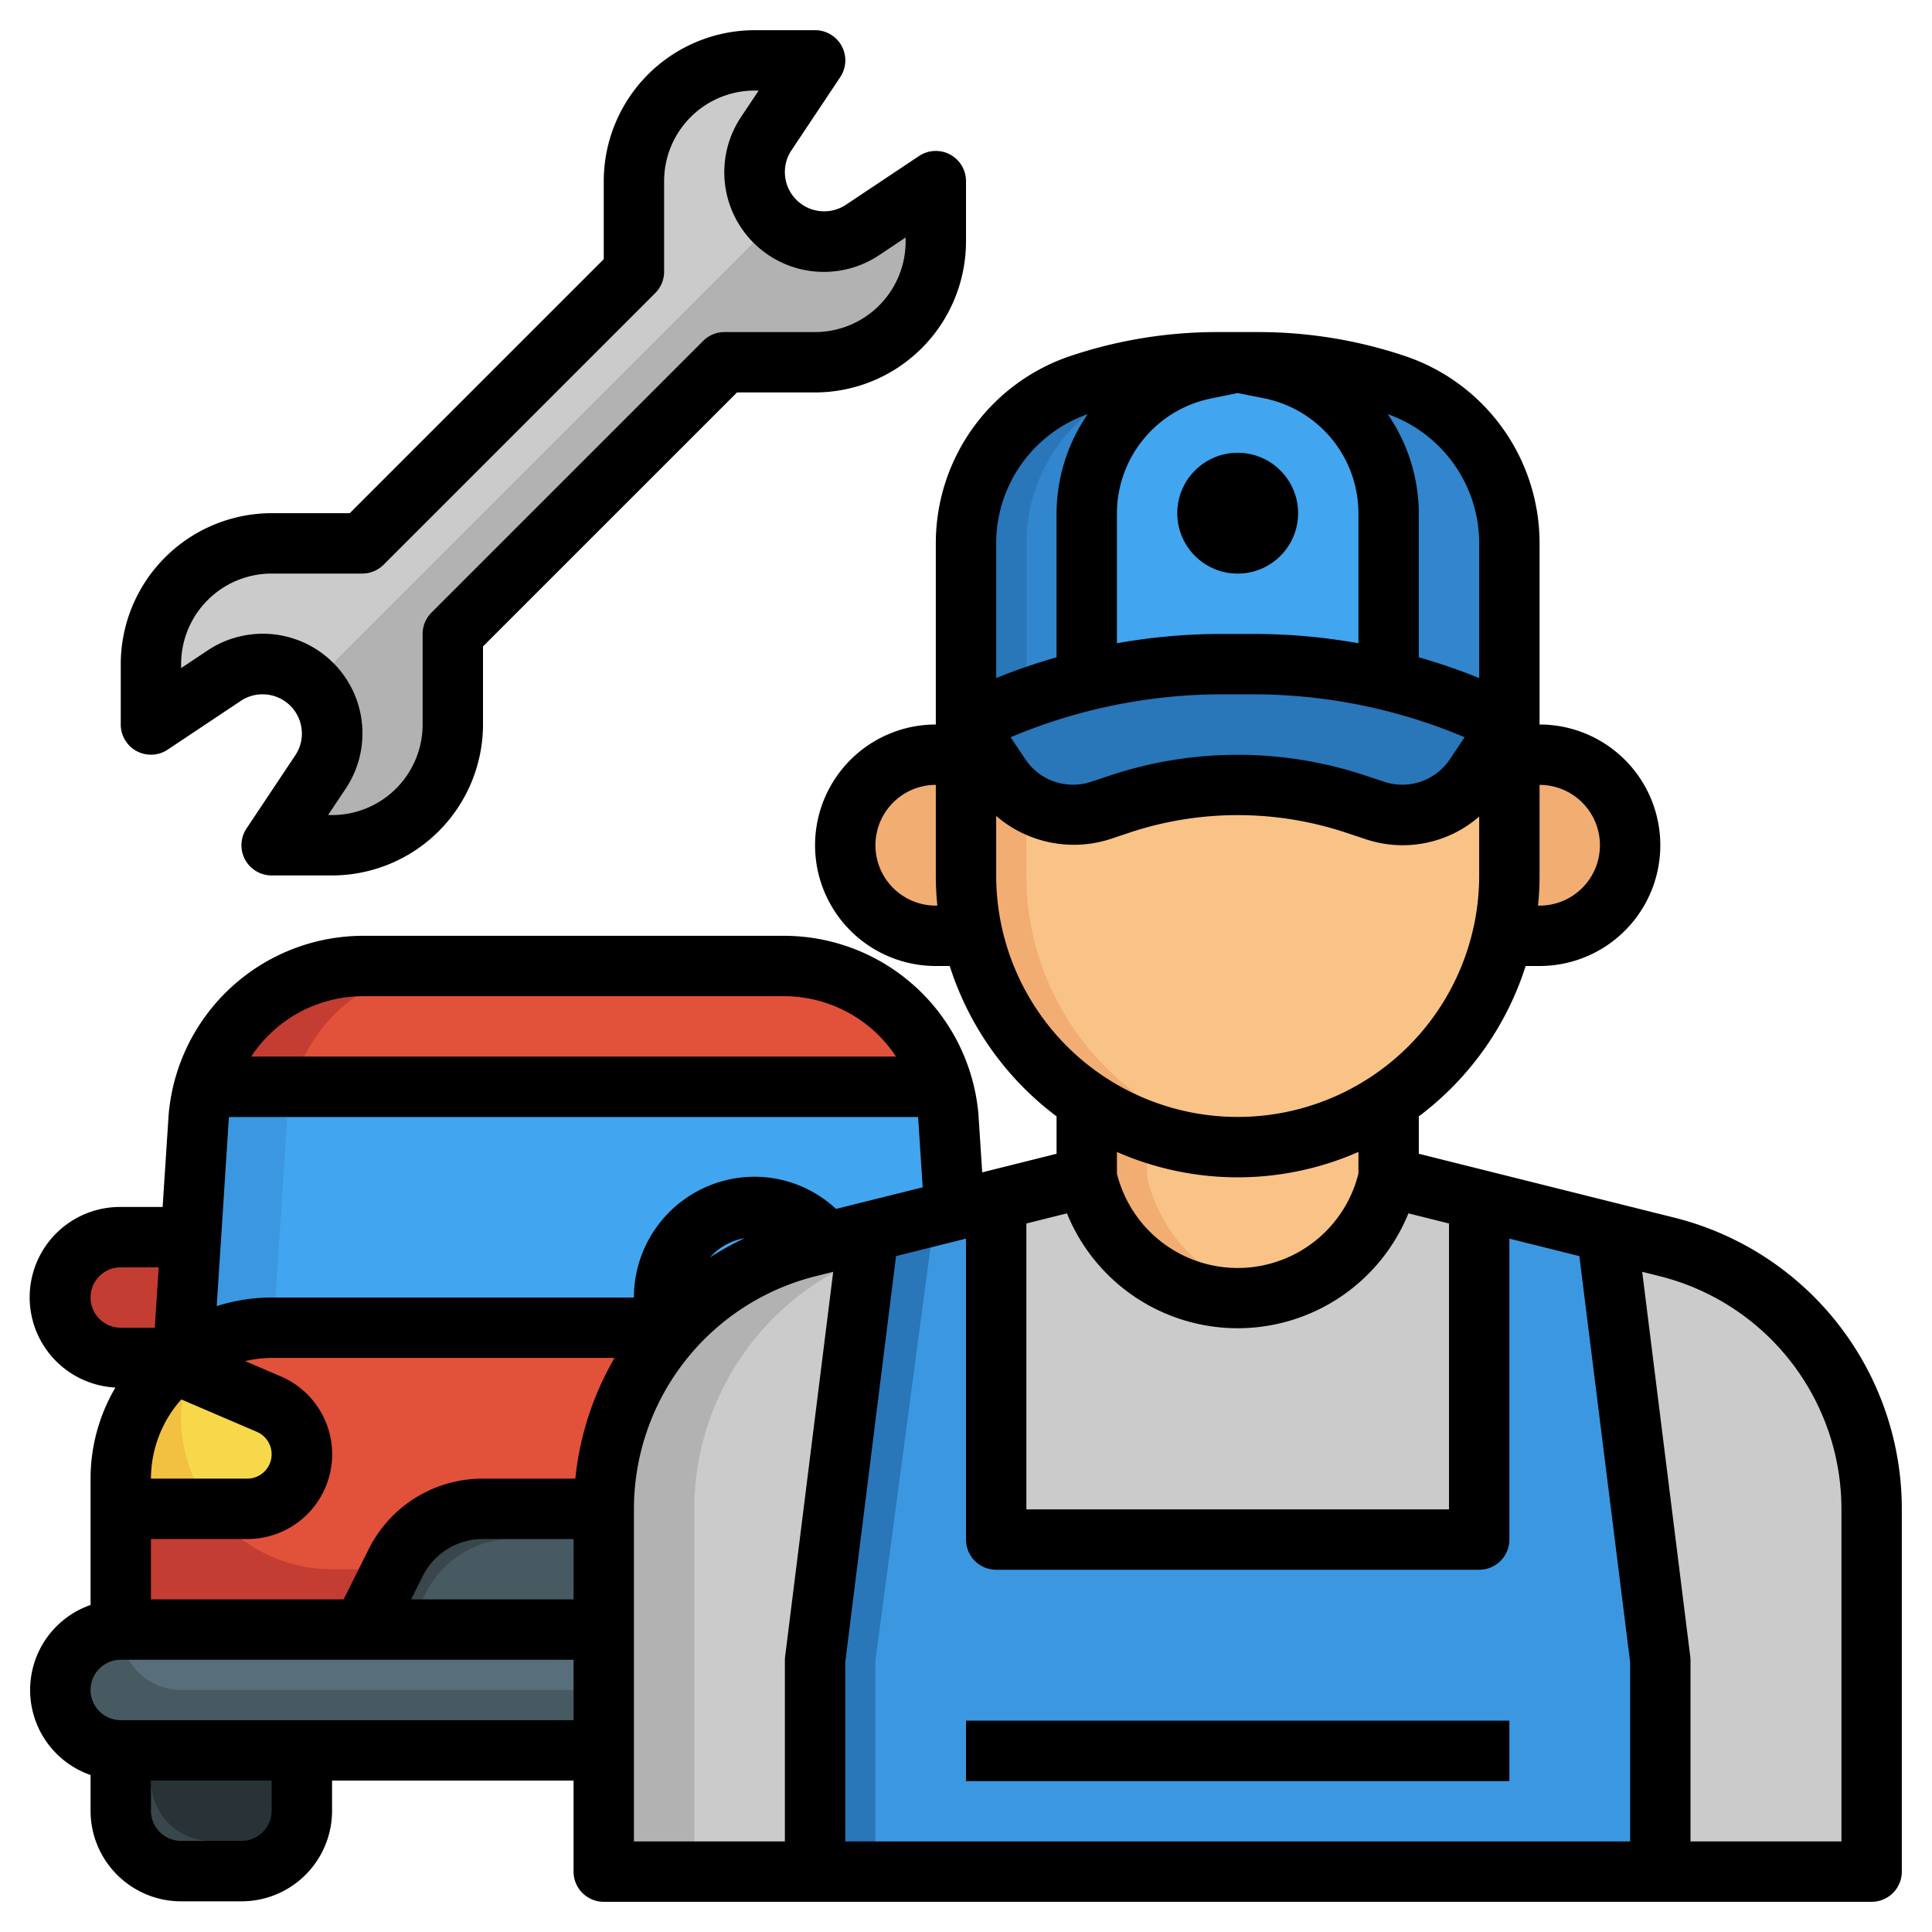 <?xml version="1.0" encoding="UTF-8"?>
<svg xmlns="http://www.w3.org/2000/svg" id="Layer_3" data-name="Layer 3" viewBox="0 0 64 64" width="512" height="512"><path d="M4,57.983v2a2,2,0,0,0,2,2H8a2,2,0,0,0,2-2v-2" style="fill:#39474d"/><rect x="2" y="40.983" width="34" height="4" rx="2" style="fill:#c43d32"/><path d="M31.932,44.932l-.517-7.949A5.433,5.433,0,0,0,26,32H12a5.433,5.433,0,0,0-5.415,4.983l-.517,7.949Z" style="fill:#3b98e0"/><path d="M9.517,36.983,9,44.932H31.932l-.517-7.949A5.433,5.433,0,0,0,26,32H14.932A5.433,5.433,0,0,0,9.517,36.983Z" style="fill:#41a5ef"/><path d="M34,53.983v-5h0a5,5,0,0,0-5-5H9a5,5,0,0,0-5,5H4v5Z" style="fill:#c43d32"/><rect x="2" y="53.983" width="34" height="4" rx="2" style="fill:#475a62"/><path d="M34,53.983H4a2,2,0,0,0,2,2H36A2,2,0,0,0,34,53.983Z" style="fill:#586e7a"/><path d="M26,32H12a5.432,5.432,0,0,0-5.238,4H31.238A5.432,5.432,0,0,0,26,32Z" style="fill:#c43d32"/><path d="M9.693,36H31.238A5.432,5.432,0,0,0,26,32H14.932A5.434,5.434,0,0,0,9.693,36Z" style="fill:#e2513a"/><path d="M25,46.983a4,4,0,1,1,4-4A4,4,0,0,1,25,46.983Zm0-6a2,2,0,1,0,2,2A2,2,0,0,0,25,40.983Z" style="fill:#3186cd"/><path d="M34,48.983a5,5,0,0,0-5-5H9a4.95,4.95,0,0,0-2.375.625A4.947,4.947,0,0,0,6,46.983a5,5,0,0,0,5,5H34Z" style="fill:#e2513a"/><path d="M10,48.175a1.808,1.808,0,0,0-1.1-1.662L5.79,45.178A4.968,4.968,0,0,0,4,48.983v1H8.192A1.808,1.808,0,0,0,10,48.175Z" style="fill:#f2c141"/><path d="M32.21,45.179,29.1,46.513a1.808,1.808,0,0,0,.712,3.47H34v-1A4.965,4.965,0,0,0,32.21,45.179Z" style="fill:#f8d84b"/><path d="M8.9,46.513,6.285,45.391A4.768,4.768,0,0,0,6,46.983a4.956,4.956,0,0,0,1.023,3H8.192a1.808,1.808,0,0,0,.712-3.47Z" style="fill:#f8d84b"/><path d="M5,58.983a2,2,0,0,0,2,2H9a1.99,1.99,0,0,0,.82-.18,1.99,1.99,0,0,0,.18-.82v-2H5Z" style="fill:#283237"/><path d="M34,57.983v2a2,2,0,0,1-2,2H30a2,2,0,0,1-2-2v-2" style="fill:#39474d"/><path d="M33,58.983a2,2,0,0,1-2,2H29a1.99,1.99,0,0,1-.82-.18,1.99,1.99,0,0,1-.18-.82v-2h5Z" style="fill:#283237"/><path d="M26,53.983l-1.106-2.211A3.234,3.234,0,0,0,22,49.983H16a3.234,3.234,0,0,0-2.894,1.789L12,53.983" style="fill:#39474d"/><path d="M26,53.983l-1.106-2.211a2.982,2.982,0,0,0-.171-.29,3.224,3.224,0,0,0-1.723-.5H17a3.234,3.234,0,0,0-2.894,1.789L13.5,53.983Z" style="fill:#475a62"/><path d="M36,36.484V39l-9.209,2.3A8.966,8.966,0,0,0,20,50h0V62H62V50h0a8.966,8.966,0,0,0-6.791-8.7L46,39V36.484Z" style="fill:#b2b2b2"/><path d="M55.209,41.3,46,39V36.484H39V39l-9.209,2.3A8.966,8.966,0,0,0,23,50V62H62V50A8.966,8.966,0,0,0,55.209,41.3Z" style="fill:#cbcbcb"/><path d="M46,39l-.03.119A5.123,5.123,0,0,1,41,43h0a5.123,5.123,0,0,1-4.97-3.881L36,39V35H46Z" style="fill:#f2ad73"/><path d="M50,25h1a3,3,0,0,1,3,3h0a3,3,0,0,1-3,3H49.776" style="fill:#f2ad73"/><path d="M32,25H31a3,3,0,0,0-3,3h0a3,3,0,0,0,3,3h1.224" style="fill:#f2ad73"/><path d="M41,38h0a9,9,0,0,0,9-9V18h0a5.55,5.55,0,0,0-3.8-5.265h0A14.317,14.317,0,0,0,41.675,12h-1.35a14.317,14.317,0,0,0-4.53.735h0A5.55,5.55,0,0,0,32,18h0V29a9,9,0,0,0,9,9Z" style="fill:#f2ad73"/><path d="M42,37.941A9,9,0,0,0,50,29V18a5.55,5.55,0,0,0-3.8-5.265,14.319,14.319,0,0,0-4.2-.722,14.319,14.319,0,0,0-4.2.722A5.55,5.55,0,0,0,34,18V29A9,9,0,0,0,42,37.941Z" style="fill:#f9c387"/><path d="M50,24l-1.149,1.723A2.867,2.867,0,0,1,46.465,27h0a2.875,2.875,0,0,1-.906-.147l-.662-.221A12.343,12.343,0,0,0,41,26h0a12.343,12.343,0,0,0-3.9.632l-.662.221a2.875,2.875,0,0,1-.906.147h0a2.867,2.867,0,0,1-2.386-1.277L32,24V21H50Z" style="fill:#2976b9"/><path d="M46.205,12.735A14.317,14.317,0,0,0,41.675,12h-1.35a14.317,14.317,0,0,0-4.53.735A5.55,5.55,0,0,0,32,18v6a18.946,18.946,0,0,1,8.472-2h1.056A18.946,18.946,0,0,1,50,24V18A5.55,5.55,0,0,0,46.205,12.735Z" style="fill:#2976b9"/><path d="M50,18a5.55,5.55,0,0,0-3.8-5.265,14.319,14.319,0,0,0-4.2-.722,14.319,14.319,0,0,0-4.2.722A5.55,5.55,0,0,0,34,18v5.141A18.924,18.924,0,0,1,40.472,22h1.056A18.946,18.946,0,0,1,50,24Z" style="fill:#3186cd"/><path d="M42.079,12.216l-.8-.16c-.425.03-.849.075-1.269.142l-.088.018A4.876,4.876,0,0,0,36,17v5.55A18.927,18.927,0,0,1,40.472,22h1.056A18.923,18.923,0,0,1,46,22.539V17A4.876,4.876,0,0,0,42.079,12.216Z" style="fill:#41a5ef"/><path d="M41,19a2,2,0,1,1,2-2A2,2,0,0,1,41,19Zm0-2v0Z" style="fill:#2976b9"/><polygon points="27 62 27 55 28.774 40.806 33 39.75 33 51 49 51 49 39.75 53.226 40.806 55 55 55 62 27 62" style="fill:#2976b9"/><polygon points="53.226 40.806 49 39.75 49 51 33 51 33 39.75 30.966 40.259 29 55 29 62 55 62 55 55 53.226 40.806" style="fill:#3b98e0"/><rect x="32" y="57" width="18" height="2" style="fill:#2976b9"/><path d="M24,12h3a4,4,0,0,0,4-4V6L28.58,7.613A2.3,2.3,0,0,1,27.3,8h0A2.3,2.3,0,0,1,25,5.7h0a2.3,2.3,0,0,1,.387-1.277L27,2H25a4,4,0,0,0-4,4V9l-9,9H9a4,4,0,0,0-4,4H5v2l2.42-1.613A2.3,2.3,0,0,1,8.7,22h0A2.3,2.3,0,0,1,11,24.3h0a2.3,2.3,0,0,1-.387,1.277L9,28h2a4,4,0,0,0,4-4V21Z" style="fill:#cbcbcb"/><path d="M28.58,7.613a2.3,2.3,0,0,1-2.906-.287L10.326,22.674A2.3,2.3,0,0,1,11,24.3h0a2.3,2.3,0,0,1-.387,1.277L9,28h2a4,4,0,0,0,4-4V21l9-9h3a4,4,0,0,0,4-4V6Z" style="fill:#b2b2b2"/><path d="M45.97,39.119,46,39V37.482a8.947,8.947,0,0,1-8,.995V39l.03.119A5.117,5.117,0,0,0,42,42.892,5.117,5.117,0,0,0,45.97,39.119Z" style="fill:#f9c387"/><circle cx="41" cy="17" r="2"/><path d="M55.451,40.333,47,38.22V36.981A10.033,10.033,0,0,0,50.539,32H51a4,4,0,0,0,0-8V18a6.54,6.54,0,0,0-4.479-6.213A15.271,15.271,0,0,0,41.676,11H40.324a15.3,15.3,0,0,0-4.845.786A6.542,6.542,0,0,0,31,18v6a4,4,0,0,0,0,8h.461A10.033,10.033,0,0,0,35,36.981V38.22l-2.463.616L32.411,36.9A6.47,6.47,0,0,0,26,31H12a6.475,6.475,0,0,0-6.413,5.918l-.2,3.064H4a2.993,2.993,0,0,0-.177,5.982A5.954,5.954,0,0,0,3,48.982v4.185A2.982,2.982,0,0,0,3,58.8v1.184a3,3,0,0,0,3,3H8a3,3,0,0,0,3-3v-1h8V62a1,1,0,0,0,1,1H62a1,1,0,0,0,1-1V50A9.947,9.947,0,0,0,55.451,40.333ZM54,55.062V61H28V55.062L29.682,41.61,32,41.031V51a1,1,0,0,0,1,1H49a1,1,0,0,0,1-1V41.031l2.318.579Zm-38-6.08a4.214,4.214,0,0,0-3.789,2.342l-.829,1.658H5v-2H8.192A2.807,2.807,0,0,0,9.3,45.594l-1.181-.506A3.959,3.959,0,0,1,9,44.982H20.359a9.935,9.935,0,0,0-1.3,4Zm3,2v2H13.618L14,52.219a2.223,2.223,0,0,1,2-1.237ZM6.005,46.358,8.51,47.432a.808.808,0,0,1-.318,1.55H5A3.965,3.965,0,0,1,6.005,46.358ZM37,17a3.889,3.889,0,0,1,3.117-3.8L41,13.02l.883.176A3.889,3.889,0,0,1,45,17v4.308A19.822,19.822,0,0,0,41.528,21H40.472A19.822,19.822,0,0,0,37,21.308Zm3.472,6h1.056a18.06,18.06,0,0,1,6.99,1.421l-.5.747a1.894,1.894,0,0,1-2.146.735l-.66-.218a13.375,13.375,0,0,0-8.427,0l-.663.22a1.9,1.9,0,0,1-2.144-.736l-.5-.747A18.06,18.06,0,0,1,40.472,23ZM53,28a2,2,0,0,1-2,2h-.051A10.007,10.007,0,0,0,51,29V26A2,2,0,0,1,53,28ZM49,18v4.462a19.824,19.824,0,0,0-2-.688V17a5.841,5.841,0,0,0-1.03-3.281A4.538,4.538,0,0,1,49,18ZM36.031,13.718A5.835,5.835,0,0,0,35,17v4.774a19.824,19.824,0,0,0-2,.688V18A4.538,4.538,0,0,1,36.031,13.718ZM31,30a2,2,0,0,1,0-4v3a10.007,10.007,0,0,0,.051,1Zm2-1V27.029a3.938,3.938,0,0,0,3.757.773l.662-.221a11.366,11.366,0,0,1,7.163,0l.659.219A3.857,3.857,0,0,0,49,27.049V29a8,8,0,0,1-16,0Zm8,10a9.929,9.929,0,0,0,4-.841v.718a4.122,4.122,0,0,1-8,0v-.717A9.929,9.929,0,0,0,41,39Zm-5.656,1.194a6.106,6.106,0,0,0,11.312,0L48,40.53V50H34V40.53Zm-7.654-.146A3.952,3.952,0,0,0,25,38.982a4,4,0,0,0-4,4H9a5.962,5.962,0,0,0-1.821.285l.4-6.2c0-.022.01-.043.012-.065H30.408c0,.016.008.031.009.047l.148,2.282Zm-3.021.968a9.912,9.912,0,0,0-1.153.638A1.993,1.993,0,0,1,24.669,41.016ZM12,33H26a4.448,4.448,0,0,1,3.682,2H8.321A4.442,4.442,0,0,1,12,33ZM3,42.982a1,1,0,0,1,1-1H5.258l-.13,2H4A1,1,0,0,1,3,42.982Zm6,17a1,1,0,0,1-1,1H6a1,1,0,0,1-1-1v-1H9Zm-5-3a1,1,0,0,1,0-2H19v2ZM21,50a7.954,7.954,0,0,1,6.033-7.728l.568-.142L26.008,54.876A1.032,1.032,0,0,0,26,55v6H21ZM61,61H56V55a1.032,1.032,0,0,0-.008-.124L54.4,42.13l.568.142A7.954,7.954,0,0,1,61,50Z"/><rect x="32" y="57" width="18" height="2"/><path d="M4.528,24.882a1,1,0,0,0,1.027-.05l2.42-1.613A1.288,1.288,0,0,1,8.7,23,1.3,1.3,0,0,1,10,24.3a1.288,1.288,0,0,1-.219.722l-1.613,2.42A1,1,0,0,0,9,29h2a5.006,5.006,0,0,0,5-5V21.414L24.414,13H27a5.006,5.006,0,0,0,5-5V6a1,1,0,0,0-1.555-.832l-2.42,1.613A1.288,1.288,0,0,1,27.3,7,1.3,1.3,0,0,1,26,5.7a1.288,1.288,0,0,1,.219-.722l1.613-2.42A1,1,0,0,0,27,1H25a5.006,5.006,0,0,0-5,5V8.586L11.586,17H9a5.006,5.006,0,0,0-5,5v2A1,1,0,0,0,4.528,24.882ZM6,22a3,3,0,0,1,3-3h3a1,1,0,0,0,.707-.293l9-9A1,1,0,0,0,22,9V6a3,3,0,0,1,3-3h.132l-.577.865a3.3,3.3,0,0,0,4.58,4.58L30,7.868V8a3,3,0,0,1-3,3H24a1,1,0,0,0-.707.293l-9,9A1,1,0,0,0,14,21v3a3,3,0,0,1-3,3h-.132l.577-.865a3.3,3.3,0,0,0-4.58-4.58L6,22.132Z"/></svg>
